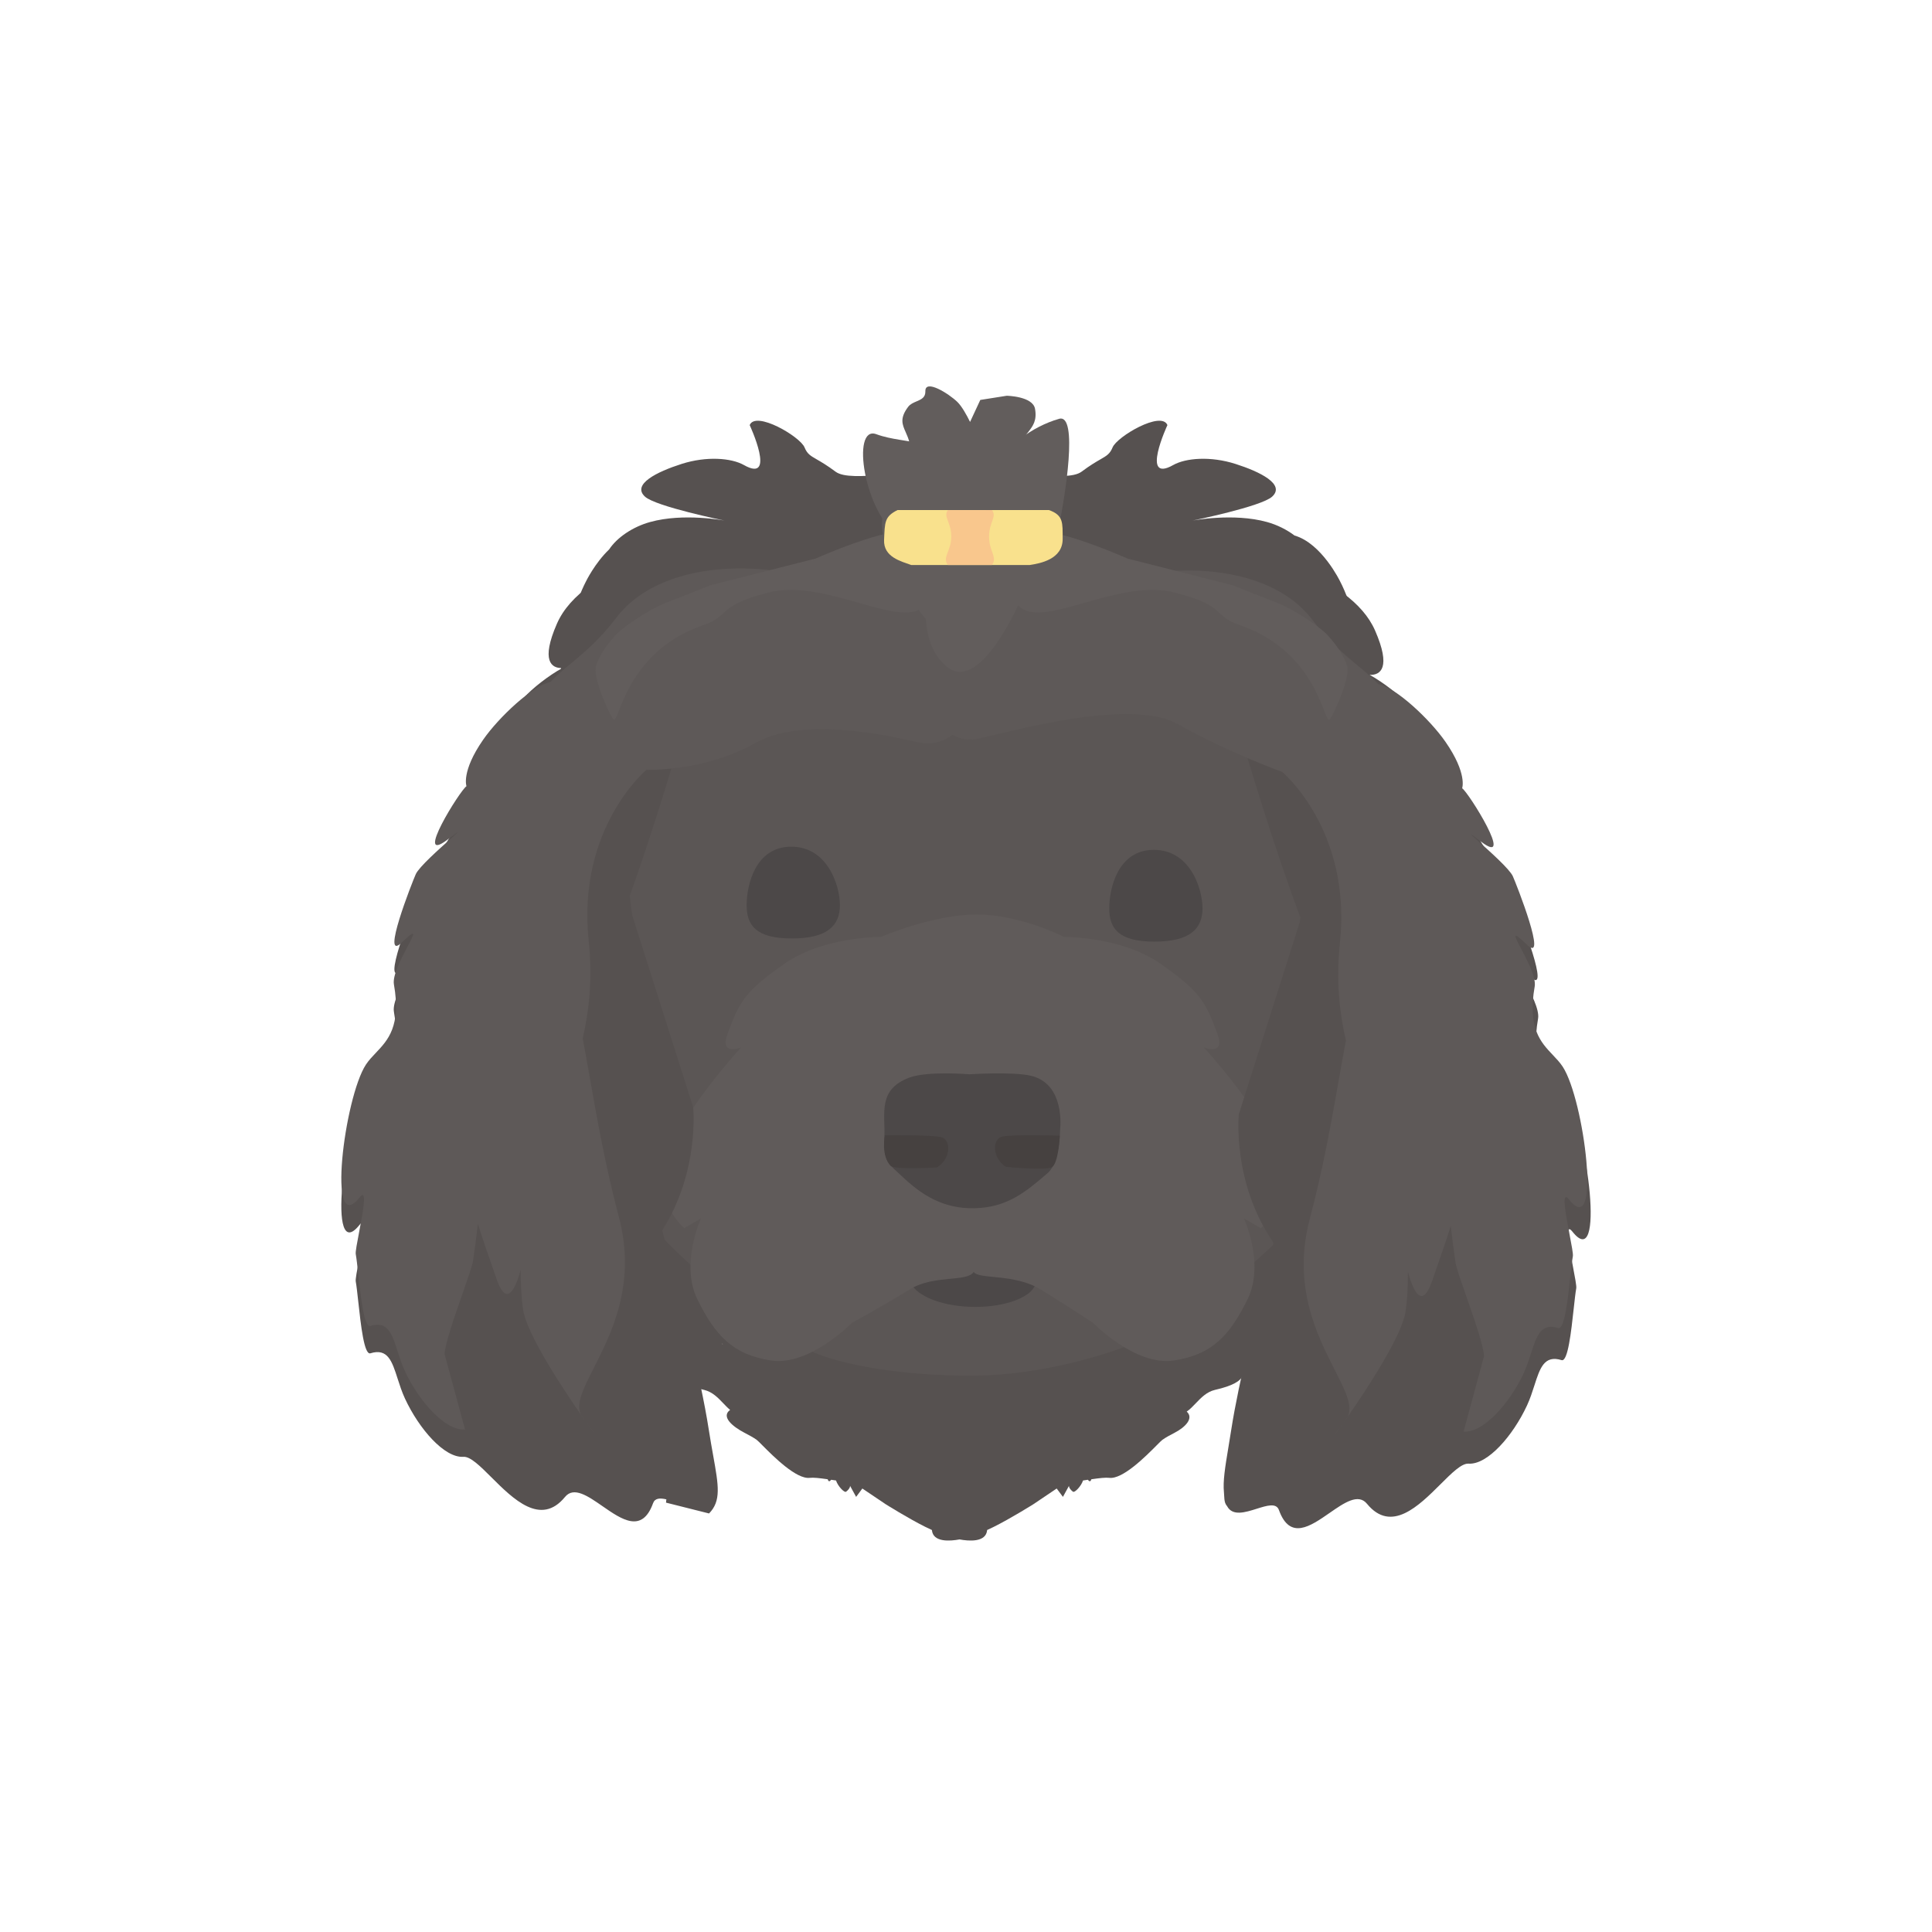 <svg width="300" height="300" viewBox="0 0 300 300" fill="none" xmlns="http://www.w3.org/2000/svg">
<path fill-rule="evenodd" clip-rule="evenodd" d="M86.603 107.405C86.92 104.873 87.349 101.96 87.884 99.487C89.144 93.669 90.99 90.283 90.99 90.283C90.99 90.283 92.35 87.458 94.588 85.312C95.793 83.488 98.2 81.824 100.939 81.061C106.168 79.603 112.516 80.837 112.516 80.837C112.516 80.837 101.835 78.659 100.154 77.119C98.072 75.212 102.008 73.26 105.851 72.035C109.694 70.809 113.552 71.1 115.526 72.216C120.647 75.112 116.413 66.01 116.413 66.01C117.333 63.734 124.223 67.777 124.925 69.467C125.345 70.483 125.816 70.754 126.834 71.339C127.51 71.729 128.429 72.258 129.736 73.237C130.976 74.166 133.943 73.96 137.32 73.726C141.315 73.449 145.883 73.132 148.845 74.606C151.807 73.132 156.375 73.449 160.369 73.726C163.746 73.96 166.714 74.166 167.954 73.237C169.26 72.258 170.179 71.729 170.856 71.339C171.873 70.754 172.344 70.483 172.765 69.467C173.466 67.777 180.357 63.734 181.276 66.01C181.276 66.01 177.042 75.112 182.164 72.216C184.137 71.1 187.996 70.809 191.838 72.035C195.681 73.26 199.618 75.212 197.536 77.119C195.855 78.659 185.173 80.837 185.173 80.837C185.173 80.837 191.521 79.603 196.751 81.061C198.342 81.504 199.82 82.251 201.017 83.157C205.249 84.372 208.094 90.283 208.094 90.283C208.094 90.283 209.94 93.669 211.2 99.487C211.967 103.031 212.516 107.479 212.828 110.413C212.941 110.795 212.985 111.157 212.939 111.489C213.066 112.759 213.131 113.554 213.131 113.554L213.453 122.255L217.821 122.27L215.519 125.838C215.519 125.838 216.189 125.26 218.467 125.716C219.41 125.905 218.576 128.883 217.127 130.307L217.372 130.659C217.609 131 217.84 131.332 218.066 131.656C218.932 131.669 219.484 131.851 218.803 132.548L218.739 132.614C220.302 134.828 221.582 136.523 222.595 137.323C226.455 140.371 224.168 150.397 223.075 155.183C222.796 156.406 222.595 157.288 222.595 157.622C222.595 158.977 222.898 160.59 223.185 162.122C223.979 166.352 224.685 170.798 218.568 167.022C219.105 168.832 218.732 170.893 218.274 172.679C217.674 175.015 217.035 177.507 218.364 179.917C221.742 186.041 223.901 191.969 212.131 191.398C209.644 191.277 206.983 190.503 204.665 189.45C206.223 191.325 207.569 193.708 208.016 196.664C209.453 206.163 198.255 213.468 192.818 213.885C192.169 214.859 190.461 215.39 188.644 215.825C187.37 216.13 186.496 217.046 185.676 217.904C185.212 218.391 184.764 218.86 184.272 219.188C185.431 220.241 184.009 221.628 182.46 222.44C181.772 222.8 181.049 223.179 180.497 223.573C180.361 223.67 180.047 223.986 179.61 224.426C177.902 226.144 174.323 229.743 172.232 229.478C171.683 229.409 170.711 229.52 169.465 229.699L169.452 229.737C169.318 230.143 169.123 230.031 168.926 229.777C168.742 229.804 168.552 229.832 168.358 229.861L168.17 229.889C167.91 230.735 166.88 231.851 166.596 231.624C165.908 231.078 165.996 230.71 165.996 230.71L165.051 232.434L164.082 231.136L160.468 233.571C160.468 233.571 156.961 235.771 154.315 237.088C153.955 237.267 153.611 237.43 153.285 237.578C153.119 239.539 150.431 239.308 148.995 239.041C147.558 239.308 144.87 239.539 144.704 237.578C144.379 237.43 144.035 237.267 143.675 237.088C141.028 235.771 137.521 233.571 137.521 233.571L133.907 231.136L132.938 232.434L131.993 230.71C131.993 230.71 132.081 231.078 131.393 231.624C131.109 231.851 130.079 230.735 129.819 229.889L129.063 229.777C128.867 230.031 128.671 230.143 128.537 229.737L128.525 229.699C127.278 229.52 126.306 229.409 125.758 229.478C123.666 229.743 120.088 226.144 118.379 224.426C117.942 223.986 117.628 223.67 117.492 223.573C116.94 223.179 116.217 222.8 115.53 222.44C113.85 221.56 111.886 220.004 113.371 218.93C113.01 218.634 112.667 218.275 112.313 217.904C111.494 217.046 110.62 216.13 109.346 215.825C107.417 215.364 105.612 214.794 105.065 213.702C99.344 212.45 89.73 205.508 91.068 196.664C91.515 193.708 92.861 191.325 94.419 189.45C92.101 190.503 89.44 191.277 86.953 191.398C75.183 191.969 77.342 186.041 80.72 179.917C82.049 177.507 81.41 175.015 80.811 172.679C80.352 170.893 79.979 168.832 80.516 167.022C74.399 170.798 75.105 166.352 75.899 162.122C76.186 160.59 76.489 158.977 76.489 157.622C76.489 157.288 76.288 156.408 76.009 155.185L76.009 155.183C74.916 150.397 72.629 140.371 76.489 137.323C77.502 136.523 78.782 134.828 80.345 132.614L80.281 132.548C79.6 131.851 80.152 131.669 81.018 131.656C81.248 131.326 81.483 130.988 81.724 130.642L81.957 130.307C80.508 128.883 79.674 125.905 80.617 125.716C82.895 125.26 83.565 125.838 83.565 125.838L81.263 122.27L85.409 122.256C85.492 122.059 85.573 121.867 85.652 121.68L85.954 113.554C85.954 113.554 85.97 113.356 86.001 112.999C85.837 112.902 85.666 112.791 85.489 112.663C83.925 111.532 85.029 109.478 86.603 107.405ZM148.015 102.026C148.3 101.71 148.578 101.28 148.845 100.757C149.112 101.28 149.389 101.71 149.674 102.026C150.746 103.212 152.151 101.315 154.005 98.81C156.35 95.643 159.415 91.504 163.435 91.4C168.618 91.267 171.584 92.469 174.387 95.878L170.23 101.131C170.23 101.131 164.795 104.341 163.93 105.623C162.08 108.366 161.428 109.813 161.393 110.516C158.595 111.084 155.395 112.234 155.395 112.234C155.395 112.234 152.828 113.687 149.542 115.945C146.256 113.687 143.689 112.234 143.689 112.234C143.689 112.234 140.489 111.084 137.691 110.516C137.656 109.813 137.004 108.366 135.154 105.623C134.289 104.341 128.854 101.131 128.854 101.131L124.035 95.042C126.635 92.271 129.52 91.278 134.255 91.4C138.274 91.504 141.339 95.643 143.684 98.81C145.539 101.315 146.944 103.212 148.015 102.026ZM149.542 146.398C144.323 151.161 137.619 155.864 129.895 159.208C127.53 160.232 126.693 161.385 125.97 162.382C125.164 163.492 124.499 164.408 122.021 164.735C126.414 169.823 125.197 174.271 123.991 178.684C123.878 179.095 123.766 179.506 123.658 179.917C123.599 180.142 123.54 180.367 123.481 180.591C121.78 187.058 120.233 192.937 123.658 199.981L123.622 200.082C122.911 202.048 122.438 203.357 121.915 204.286C123.178 204.89 124.317 205.749 124.986 207.44C125.639 206.821 126.051 206.985 126.557 207.186C127.05 207.382 127.632 207.613 128.611 207.188C136.746 203.655 147.199 205.06 148.149 206.902C148.412 207.411 148.706 207.994 148.995 208.621C149.284 207.994 149.578 207.411 149.84 206.902C150.79 205.06 161.243 203.655 169.379 207.188C170.357 207.613 170.939 207.382 171.432 207.186C171.938 206.985 172.351 206.821 173.003 207.44C173.827 205.358 175.362 204.538 176.966 203.902C176.519 203.003 176.08 201.791 175.462 200.082L175.426 199.981C178.851 192.937 177.304 187.059 175.603 180.591C175.544 180.367 175.485 180.142 175.426 179.917C175.318 179.506 175.206 179.095 175.093 178.684C173.887 174.271 172.67 169.823 177.063 164.735C174.585 164.408 173.92 163.492 173.114 162.382C172.391 161.385 171.554 160.232 169.189 159.208C161.465 155.864 154.761 151.161 149.542 146.398ZM112.14 208.649C112.178 208.718 112.202 208.75 112.212 208.724C112.23 208.676 112.204 208.654 112.14 208.649ZM185.778 208.724C185.788 208.752 185.867 208.723 185.993 208.658C185.827 208.637 185.749 208.649 185.778 208.724Z" fill="#565150"/>
<path d="M126.073 209.881C130.874 212.014 140.438 213.664 151.142 213.615C161.342 213.567 171.945 210.414 176.745 208.281C181.546 206.147 207.881 190.2 208.433 174.677C208.985 159.155 208.433 141.309 208.433 141.309C208.77 134.959 215.482 127.439 210.369 115.515C205.256 103.59 203.816 102.416 195.945 96.107C188.075 89.798 176.135 86.446 176.135 86.446C176.135 86.446 180.328 84.025 173.422 81.189C166.515 78.353 160.921 81.346 160.921 81.346C160.921 81.346 155.364 72.105 150.918 72.79C146.471 72.105 140.914 81.346 140.914 81.346C140.914 81.346 135.321 78.353 128.414 81.189C121.507 84.025 125.701 86.446 125.701 86.446C125.701 86.446 113.761 89.798 105.891 96.107C98.02 102.416 96.58 103.59 91.467 115.515C86.354 127.439 93.066 134.959 93.403 141.309C93.403 141.309 92.452 158.622 93.003 174.144C93.555 189.667 121.273 207.747 126.073 209.881Z" fill="#5B5655"/>
<path d="M143.994 188H158.887C158.887 188 163.651 197.901 159.702 200.845C155.753 203.79 146.03 203.614 142.307 200.371C138.584 197.128 143.994 188 143.994 188Z" fill="#4C4848"/>
<path d="M132.287 205.406C132.287 205.406 125.726 212.164 119.729 211.256C113.731 210.348 111.017 207.287 108.297 201.773C105.578 196.259 108.85 189.201 108.85 189.201L106.245 190.703C106.245 190.703 101.364 186.743 103.574 179.725C105.784 172.708 115.086 162.634 115.086 162.634C115.086 162.634 111.702 164.028 112.955 160.578C114.85 155.36 115.862 153.805 121.862 149.614C127.861 145.423 136.795 145.477 136.795 145.477C136.795 145.477 144.9 142 151.645 142C158.389 142 165.213 145.477 165.213 145.477C165.213 145.477 174.147 145.423 180.147 149.614C186.146 153.805 187.159 155.36 189.054 160.578C190.306 164.028 186.922 162.634 186.922 162.634C186.922 162.634 196.224 172.708 198.435 179.725C200.645 186.743 195.764 190.703 195.764 190.703L193.159 189.201C193.159 189.201 196.431 196.259 193.711 201.773C190.992 207.287 188.277 210.348 182.28 211.256C176.282 212.164 169.722 205.406 169.722 205.406C169.722 205.406 166.192 203.06 161.556 200.207C157.528 197.73 151.927 198.697 151.194 197.5C150.192 199.129 145.029 197.903 141.283 200.207C136.647 203.06 132.287 205.406 132.287 205.406Z" fill="#605B5A"/>
<path d="M141.256 167.313C144.084 166.279 150.541 166.816 150.541 166.816C150.541 166.816 156.996 166.397 159.915 167.007C165.498 168.175 164.616 175.314 164.616 175.314C164.616 175.314 164.597 180.48 162.716 182.119C159.208 185.172 156.346 187.481 151.377 187.613C146.408 187.744 143.026 185.482 140.005 182.608C138.162 180.854 137.136 180.491 137.324 176.505C137.49 172.987 136.216 169.157 141.256 167.313Z" fill="#4C4848"/>
<path d="M138.341 181.078C136.741 179.478 137.409 176.289 137.409 176.289C137.409 176.289 145.314 176.175 146.37 176.653C147.789 177.296 147.478 180.133 145.477 181.275C145.477 181.275 139.36 181.653 138.341 181.078Z" fill="#464140"/>
<path d="M163.329 181.242C164.359 180.682 164.572 176.348 164.572 176.348C164.572 176.348 156.474 176.092 155.409 176.555C153.978 177.177 154.238 180.017 156.218 181.189C156.218 181.189 162.3 181.801 163.329 181.242Z" fill="#464140"/>
<path d="M102.826 191.039C105.458 200.768 108.791 213.833 110.054 221.97C110.289 223.484 110.528 224.818 110.74 226.003C111.583 230.71 112.005 233.069 110.101 235.01L103.417 233.328C103.436 233.154 103.454 232.985 103.472 232.819C102.485 232.591 101.697 232.614 101.408 233.416C99.702 238.145 96.543 235.952 93.553 233.876C91.275 232.295 89.096 230.782 87.732 232.448C83.973 237.039 79.698 232.778 76.309 229.399C74.558 227.654 73.043 226.144 71.959 226.214C69.001 226.403 65.077 221.879 62.894 217.193C62.405 216.143 62.058 215.06 61.737 214.062C60.875 211.376 60.21 209.303 57.515 210.14C56.542 210.442 56.024 205.703 55.633 202.127C55.49 200.822 55.365 199.671 55.24 198.978C55.178 198.633 55.445 197.237 55.751 195.635C56.349 192.506 57.097 188.59 55.842 190.178C50.699 196.682 53.471 174.649 56.823 169.554C57.255 168.896 57.796 168.327 58.354 167.74C60.23 165.768 62.305 163.584 61.168 157.105C60.923 155.709 62.307 153.082 63.274 151.247C64.317 149.266 64.876 148.207 62.379 150.608C59.057 153.803 64.013 141.211 64.562 139.988C65.069 138.859 68.244 136.036 69.964 134.508C71.29 133.329 71.751 132.92 69.456 134.649C64.184 138.621 71.409 127.008 72.434 126.324C72.434 126.324 71.589 124.069 75.016 119.123C76.689 116.709 79.579 114.093 81.679 112.193C83.882 110.2 85.214 108.995 83.36 109.634C76.796 111.894 83.186 105.981 87.318 103.735C85.617 103.795 83.956 102.617 86.482 96.841C90.491 87.674 107.629 83.656 121.602 80.519C125.982 76.671 134.743 75.694 144.126 76.07C158.927 74.086 176.131 73.957 180.351 81.887C180.378 81.938 180.405 81.988 180.431 82.038C193.986 85.115 209.702 89.175 213.518 97.902C216.044 103.679 214.382 104.857 212.682 104.796C216.813 107.042 223.204 112.956 216.641 110.695C214.786 110.056 216.119 111.262 218.321 113.255C220.421 115.155 223.311 117.77 224.984 120.184C228.411 125.13 227.566 127.386 227.566 127.386C228.592 128.069 235.816 139.682 230.544 135.71C228.249 133.981 228.71 134.391 230.036 135.569C231.756 137.098 234.931 139.92 235.438 141.049C235.988 142.273 240.943 154.864 237.621 151.67C235.125 149.268 235.683 150.327 236.726 152.308C237.693 154.143 239.077 156.77 238.832 158.166C237.695 164.646 239.771 166.829 241.646 168.801C242.204 169.389 242.744 169.957 243.177 170.615C246.529 175.71 249.301 197.744 244.158 191.239C242.902 189.651 243.651 193.568 244.249 196.697C244.555 198.299 244.822 199.695 244.76 200.039C244.635 200.733 244.51 201.883 244.367 203.189L244.367 203.19C243.976 206.766 243.458 211.504 242.485 211.201C239.791 210.364 239.125 212.437 238.263 215.123C237.942 216.121 237.595 217.204 237.106 218.254C234.924 222.94 230.999 227.464 228.041 227.275C226.957 227.205 225.442 228.715 223.691 230.461C220.302 233.839 216.027 238.101 212.268 233.51C210.904 231.843 208.725 233.356 206.447 234.937C203.457 237.013 200.298 239.207 198.592 234.477C198.177 233.324 196.728 233.781 195.143 234.28C193.358 234.843 191.401 235.46 190.553 233.894C190.417 233.724 190.299 233.54 190.243 233.368C190.123 232.991 190.106 232.628 190.088 232.257C190.08 232.088 190.072 231.917 190.055 231.741C189.876 229.998 190.233 227.839 190.74 224.772C190.883 223.913 191.037 222.982 191.194 221.97C192.34 214.585 195.191 203.143 197.675 193.818C197.738 193.287 197.734 192.944 197.649 192.82C191.269 183.479 192.368 172.997 192.368 172.997L201.796 143.28C201.796 143.28 201.851 142.997 201.926 142.477C197.888 131.691 193.993 118.824 191.731 111.03C183.715 106.258 172.634 106.461 162.458 106.647C155.888 106.767 149.695 106.881 144.947 105.644C142.577 105.678 140.088 105.632 137.543 105.586C127.057 105.394 115.611 105.185 107.548 110.417C107.27 110.598 106.999 110.783 106.736 110.972C104.763 117.795 101.415 128.943 97.803 139.082C97.979 141.045 98.203 142.218 98.203 142.218L107.632 171.936C107.632 171.936 108.676 181.888 102.826 191.039Z" fill="#565150"/>
<path d="M132.885 93.382C138.941 93.2 144.328 93.483 147.585 94.239C147.763 94.141 147.946 94.052 148.135 93.974C151.185 92.707 158.835 92.453 167.425 93.052C167.876 92.727 168.384 92.4 168.95 92.075C176.897 87.513 196.028 86.079 203.768 96.233C206.383 99.662 208.735 101.615 210.793 103.325C211.969 104.301 213.05 105.199 214.029 106.247C216.723 106.713 222.045 111.713 224.459 115.198C227.886 120.144 227.041 122.399 227.041 122.399C228.066 123.082 235.291 134.695 230.019 130.723C227.724 128.994 228.185 129.404 229.511 130.582C231.231 132.111 234.406 134.934 234.913 136.063C235.463 137.286 240.418 149.877 237.096 146.683C234.6 144.281 235.158 145.341 236.201 147.321C237.168 149.156 238.552 151.783 238.307 153.179C237.17 159.659 239.246 161.842 241.121 163.815C241.679 164.402 242.22 164.971 242.652 165.628C244.328 168.176 245.859 174.958 246.328 180.29C246.797 185.623 246.205 189.505 243.633 186.253C242.377 184.664 243.126 188.581 243.724 191.71C244.03 193.313 244.297 194.708 244.235 195.053C244.11 195.747 243.984 196.898 243.841 198.204C243.451 201.78 242.933 206.517 241.96 206.215C239.266 205.378 238.6 207.45 237.738 210.137C237.417 211.135 237.07 212.218 236.581 213.267C234.398 217.953 230.272 222.565 227.266 222.288L230.446 210.57C230.327 208.843 228.844 204.599 227.626 201.113C226.823 198.814 226.135 196.844 226.029 196.143C225.735 194.194 225.485 192.268 225.271 190.352C224.572 192.61 223.75 194.963 222.834 197.583C222.671 198.049 222.505 198.523 222.337 199.007C221.055 202.687 219.729 201.567 218.627 197.486C218.623 199.836 218.511 201.954 218.249 203.693C217.687 207.425 212.268 215.675 209.253 220.014C210.121 218.347 208.902 215.948 207.266 212.73C204.528 207.344 200.623 199.661 203.383 189.268C205.47 181.413 206.787 173.937 207.912 167.554C208.286 165.43 208.639 163.427 208.992 161.572C208.03 157.402 207.431 152.402 208.066 146.398C209.918 128.875 199.097 119.86 199.097 119.86C199.097 119.86 190.82 116.898 182.88 112.432C176.451 108.816 161.564 112.397 154.261 114.154C153.459 114.347 152.749 114.518 152.151 114.655C150.53 115.027 149.123 114.786 147.941 114.111C146.398 115.226 144.565 115.728 142.513 115.258C136.469 113.872 124.376 111.385 117.242 115.398C109.302 119.864 100.379 119.538 100.379 119.538C100.379 119.538 89.559 128.553 91.411 146.076C92.045 152.08 91.446 157.08 90.484 161.25C90.837 163.106 91.19 165.109 91.564 167.232C92.689 173.615 94.006 181.091 96.092 188.946C98.852 199.339 94.948 207.022 92.21 212.408C90.574 215.626 89.355 218.024 90.223 219.691C87.207 215.352 81.789 207.103 81.227 203.371C80.965 201.633 80.853 199.515 80.849 197.167C79.747 201.246 78.421 202.364 77.139 198.685C76.971 198.201 76.805 197.726 76.642 197.26C75.726 194.639 74.903 192.286 74.205 190.027C73.99 191.944 73.74 193.871 73.446 195.82C73.34 196.522 72.651 198.493 71.848 200.794C70.63 204.28 69.148 208.521 69.029 210.248L72.209 221.967C69.203 222.243 65.076 217.632 62.894 212.945C62.405 211.895 62.058 210.813 61.737 209.815C60.875 207.128 60.209 205.056 57.515 205.893C56.542 206.195 56.024 201.457 55.633 197.881C55.491 196.575 55.365 195.424 55.24 194.73C55.178 194.386 55.445 192.991 55.751 191.389C56.349 188.259 57.098 184.342 55.842 185.931C53.27 189.183 52.678 185.3 53.147 179.968C53.616 174.636 55.147 167.854 56.823 165.306C57.256 164.648 57.796 164.08 58.354 163.493C60.229 161.52 62.305 159.337 61.168 152.858C60.923 151.461 62.307 148.834 63.274 146.999C64.317 145.018 64.875 143.959 62.379 146.36C59.057 149.555 64.012 136.964 64.562 135.74C65.069 134.611 68.245 131.788 69.965 130.26C71.29 129.082 71.75 128.673 69.456 130.401C64.184 134.373 71.409 122.76 72.434 122.077C72.434 122.077 71.589 119.822 75.016 114.875C77.431 111.39 82.754 106.389 85.448 105.924C86.427 104.877 87.507 103.979 88.684 103.002C90.742 101.293 93.093 99.34 95.708 95.911C103.448 85.757 122.579 87.192 130.526 91.753C131.473 92.297 132.257 92.844 132.885 93.382Z" fill="#5E5958"/>
<path d="M90.886 220.639C90.683 220.35 90.46 220.033 90.223 219.691C90.283 219.806 90.352 219.918 90.432 220.025C90.596 220.246 90.747 220.45 90.886 220.639Z" fill="#5E5958"/>
<path d="M90.886 220.639C91.651 221.721 92.156 222.406 92.218 222.478C92.28 222.55 91.898 222.009 90.886 220.639Z" fill="#5E5958"/>
<path d="M208.591 220.958C208.795 220.67 209.016 220.354 209.253 220.014C209.193 220.129 209.124 220.24 209.044 220.347C208.881 220.567 208.73 220.771 208.591 220.958Z" fill="#5E5958"/>
<path d="M207.257 222.8C207.32 222.728 207.826 222.042 208.591 220.958C207.578 222.33 207.195 222.872 207.257 222.8Z" fill="#5E5958"/>
<path d="M179.263 146.215C184.851 146.215 186.725 144.166 186.725 141.046C186.725 137.926 184.763 131.965 179.175 131.965C173.587 131.965 172.245 137.926 172.245 141.046C172.245 144.166 173.675 146.215 179.263 146.215Z" fill="#4C4848"/>
<path d="M122.958 145.723C128.545 145.723 130.42 143.674 130.42 140.553C130.42 137.434 128.457 131.473 122.869 131.473C117.281 131.473 115.939 137.434 115.939 140.553C115.939 143.674 117.369 145.723 122.958 145.723Z" fill="#4C4848"/>
<path d="M109.139 97.095C96.823 101.342 96.104 112.938 95.22 111.678C94.442 110.568 92.007 105.089 92.549 103.407C93.304 101.064 95.22 99.048 95.22 99.048C96.259 97.583 100.918 94.565 103.345 93.63C105.411 92.834 110.356 90.868 110.356 90.868L126.652 86.731C126.652 86.731 140.742 80.435 142.735 83.029C146.139 87.461 150.921 87.875 143.338 94.276C139.415 97.588 127.968 89.736 119.211 92.03C111.042 94.17 113.665 95.534 109.139 97.095Z" fill="#625D5C"/>
<path d="M192.587 97.095C204.904 101.342 205.623 112.938 206.507 111.678C207.285 110.568 209.72 105.089 209.178 103.407C208.423 101.064 206.507 99.048 206.507 99.048C205.467 97.583 200.808 94.565 198.381 93.63C196.316 92.834 191.37 90.868 191.37 90.868L175.075 86.731C175.075 86.731 160.984 80.435 158.992 83.029C155.588 87.461 150.805 87.875 158.388 94.276C162.312 97.588 173.758 89.736 182.516 92.03C190.685 94.17 188.061 95.534 192.587 97.095Z" fill="#625D5C"/>
<path d="M150.631 65.517C150.083 64.403 149.345 63.079 148.655 62.41C147.332 61.127 143.633 58.795 143.69 60.754C143.719 61.733 143.043 62.02 142.321 62.327C141.84 62.531 141.339 62.745 141.014 63.177C139.678 64.952 140.102 65.908 140.64 67.122C141.049 68.045 141.524 69.116 141.344 70.809C141.202 72.142 141.482 73.136 141.711 73.949C142.155 75.527 142.407 76.423 139.013 77.796C134.103 79.782 139.512 89.347 139.512 89.347C139.512 89.347 141.247 93.173 143.778 96.15C143.958 99.093 144.854 101.65 146.917 103.438C152.943 108.663 160.273 89.019 160.273 89.019C160.273 89.019 165.53 79.611 160.758 77.657C157.46 76.306 157.705 75.425 158.137 73.872C158.359 73.073 158.631 72.095 158.493 70.783C158.292 68.862 159.004 67.94 159.689 67.052C160.38 66.157 161.044 65.296 160.719 63.483C160.367 61.517 156.32 61.453 156.32 61.453L152.22 62.102L150.631 65.517Z" fill="#625D5C"/>
<path d="M139.783 83.553C134.104 79.628 132.141 65.977 136.063 67.42C140.903 69.2 146.36 67.574 143.922 73.355C141.485 79.135 158.204 72.669 156.963 71.159C155.723 69.648 160.221 66.233 164.461 65.032C167.465 64.181 165.402 77.135 164.355 82.06C162.938 88.728 152.068 82.875 152.068 82.875C152.068 82.875 145.461 87.478 139.783 83.553Z" fill="#625D5C"/>
<path d="M139.367 79.203H162.882C165.159 80.012 164.995 81.182 165.011 83.666C165.032 86.867 161.492 87.488 159.889 87.737H141.504C139.963 87.167 137.153 86.531 137.279 83.817C137.405 81.102 137.324 80.216 139.367 79.203Z" fill="#F9E18D"/>
<path d="M147.19 79.212L154.031 79.203C154.839 80.272 153.583 81.055 153.581 83.33C153.579 85.606 154.939 86.534 154.031 87.737H147.189C146.254 86.501 147.709 85.603 147.715 83.33C147.721 81.057 146.409 80.247 147.19 79.212Z" fill="#F9C78D"/>
</svg>
